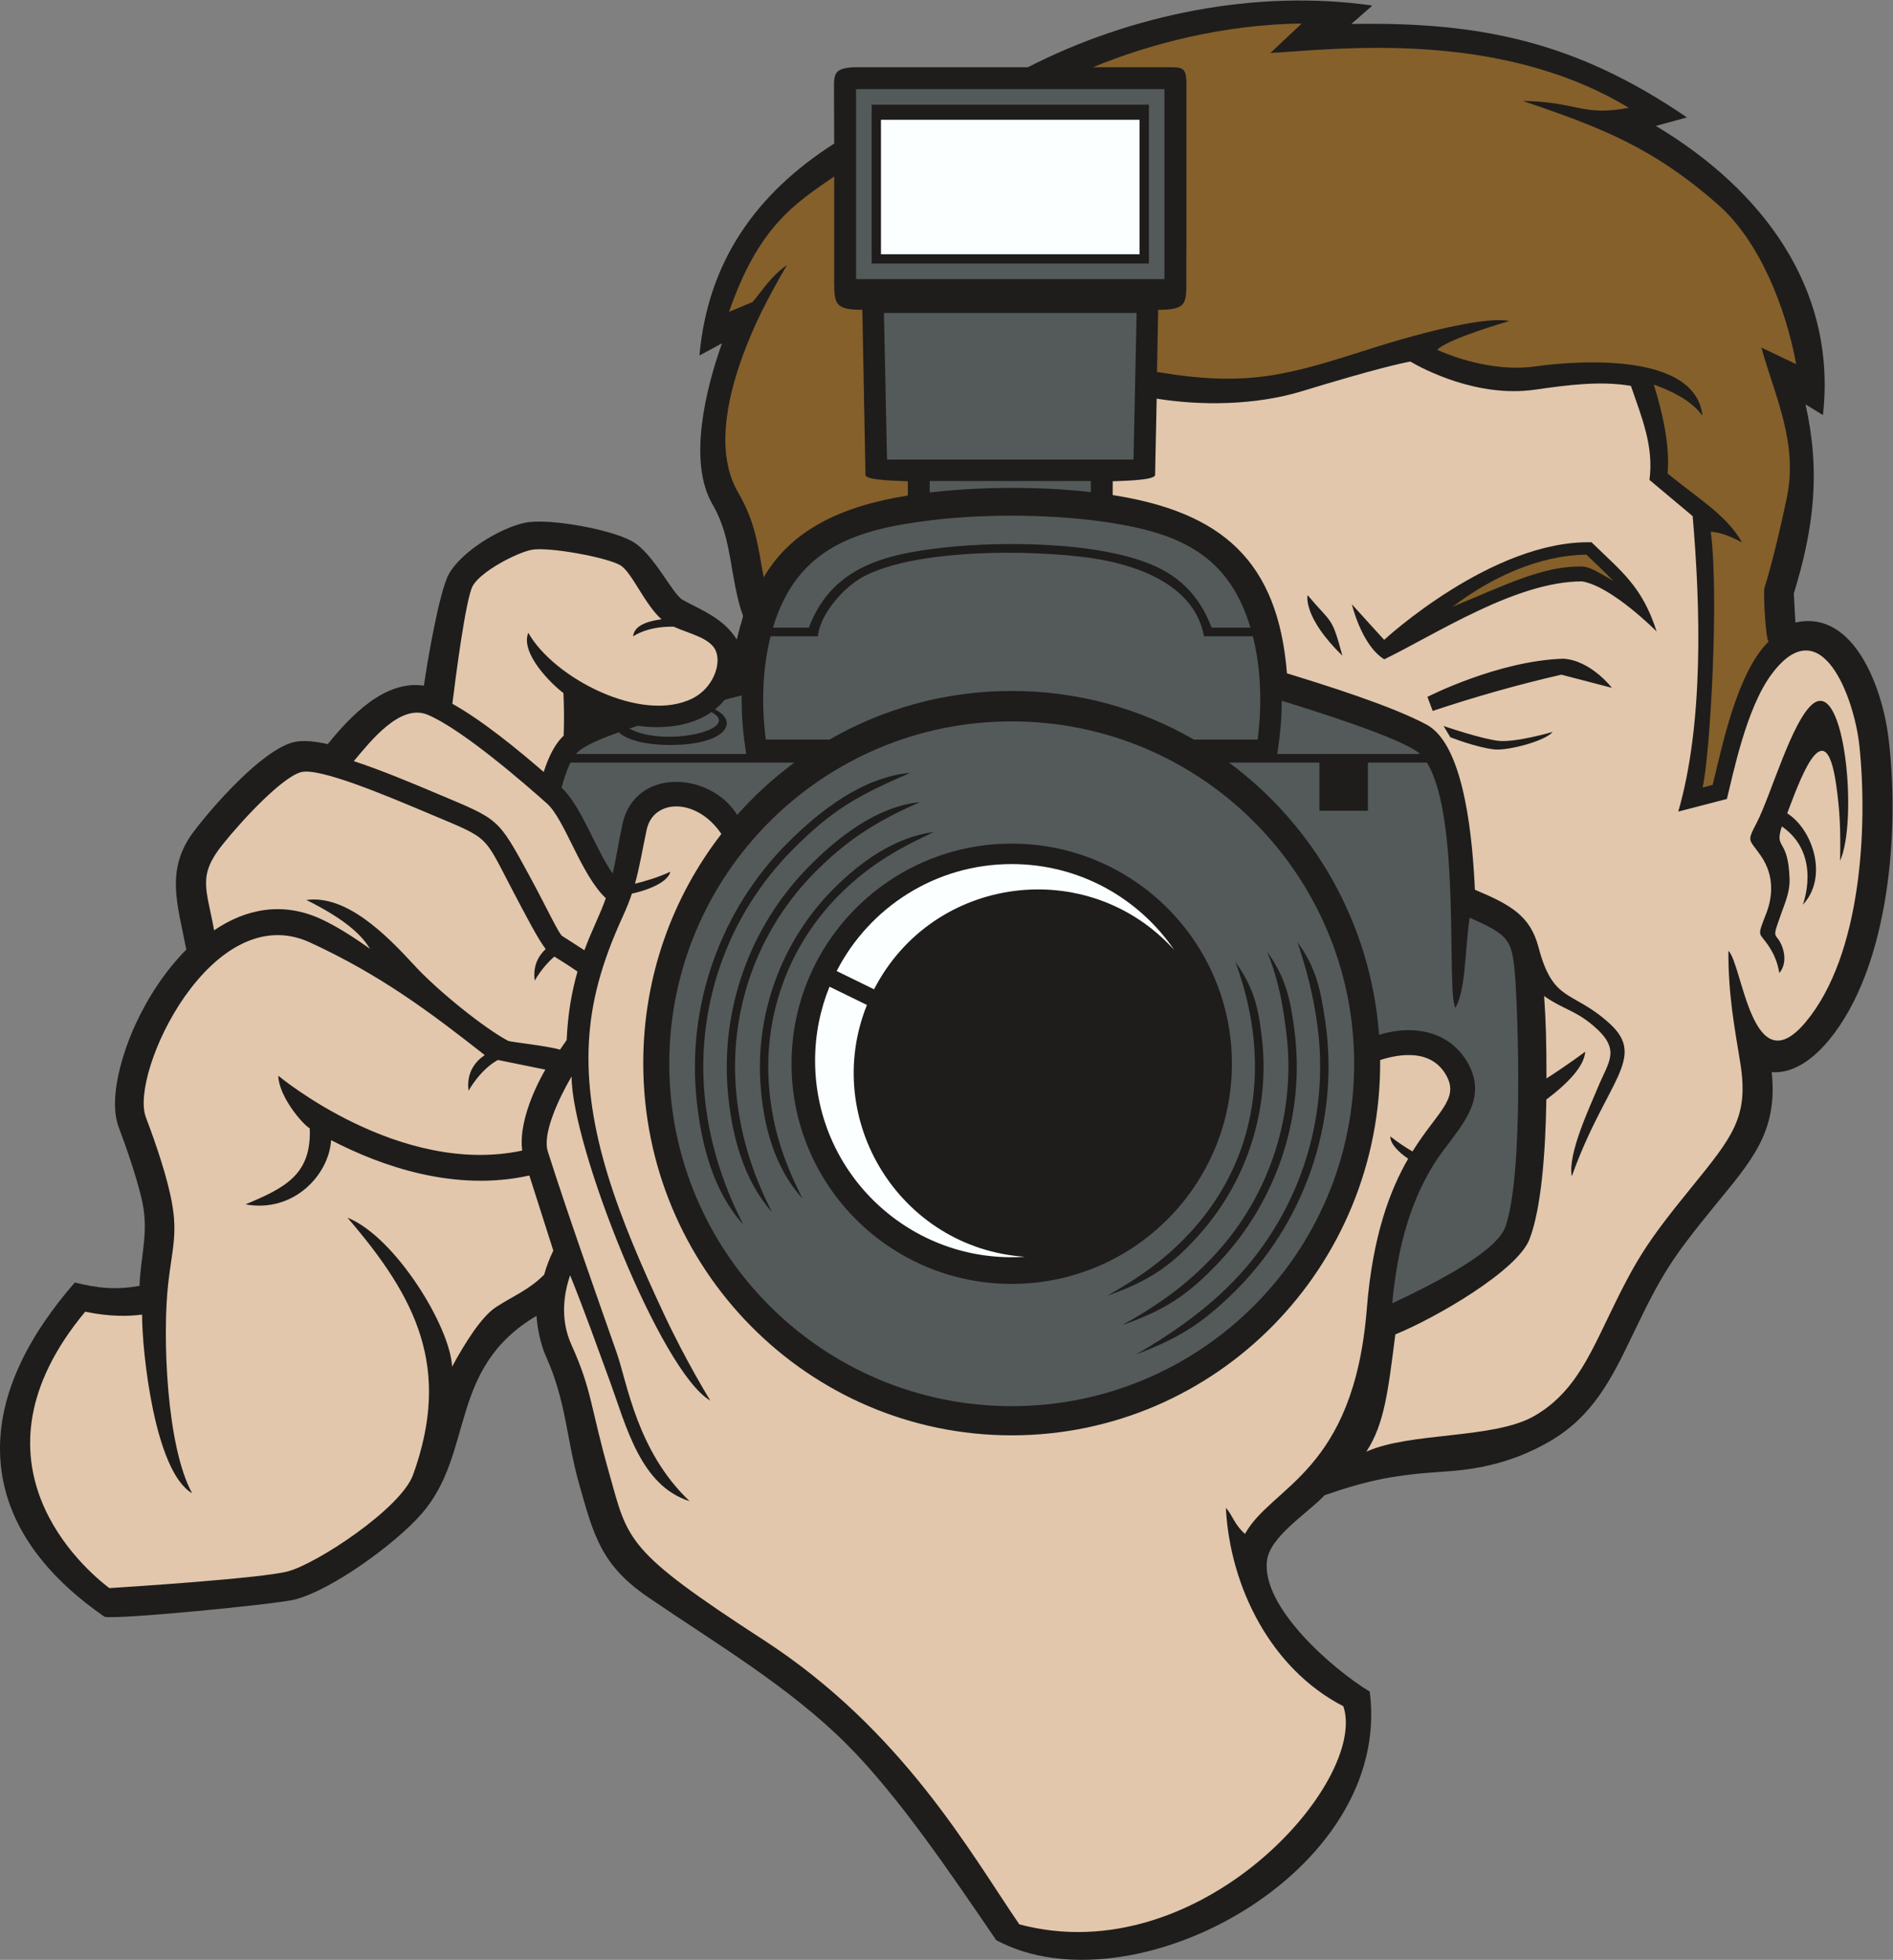 <?xml version="1.0" encoding="UTF-8" standalone="no"?>
<svg
   xmlns:dc="http://purl.org/dc/elements/1.1/"
   xmlns:cc="http://creativecommons.org/ns#"
   xmlns:rdf="http://www.w3.org/1999/02/22-rdf-syntax-ns#"
   xmlns:svg="http://www.w3.org/2000/svg"
   xmlns="http://www.w3.org/2000/svg"
   viewBox="0 0 584.2 604.947"
   height="604.947"
   width="584.2"
   xml:space="preserve"
   id="svg2"
   version="1.1"><rect x="0" y="0" width="584.2" height="604.947" fill="#808080" stroke="none"/><defs
     id="defs6" /><g
     transform="matrix(1.333,0,0,-1.333,0,604.947)"
     id="g10"><g
       transform="scale(0.1)"
       id="g12"><path
         id="path14"
         style="fill:#1e1d1c;fill-opacity:1;fill-rule:evenodd;stroke:none"
         d="m 758.816,2815.18 c 52.668,64.85 131.438,148.84 222.629,135.3 6.344,46.68 35.005,216.7 57.405,257.79 28.61,52.47 118.88,107.44 176.56,119.45 54.72,11.4 199.82,-15.39 248.54,-43.22 50.13,-28.64 92.57,-122.34 117,-135.66 46.49,-25.35 93.75,-42.36 124.87,-91.48 22.53,96.02 16.93,7.37 -7.5,143.7 -10.91,60.9 -16.86,114.4 -48.81,169.35 -57.65,99.13 -15.13,268.69 22.04,372.84 L 1619.33,3715 c 19.28,217.07 130.63,374.69 311.94,490.8 0,45.84 -0.71,134.68 -0.38,142.34 1.02,23.92 9.71,34.4 53.39,34.4 h 395.4 c 240.41,123.03 529.26,181.14 797.59,142.84 l -48.64,-42.63 c 304.14,5.48 523.23,-43.4 776.98,-216.41 l -72.07,-19.73 c 243.11,-145.21 420.03,-373.7 386.85,-669.5 l -40.37,24.71 c 34.97,-155.07 19.84,-285.26 -27.04,-437.85 l 3.65,-67.25 c 138.23,30.73 201.55,-157.21 215,-263.18 27.04,-212.9 3.96,-533.58 -138.09,-704.67 -32.02,-38.57 -78.92,-77.49 -131.78,-73.33 15.12,-140.57 -49.17,-207.73 -134.03,-312.05 -97.24,-119.56 -119.62,-153.94 -186.25,-292.88 -49.08,-102.32 -91.95,-191.14 -194.27,-250.38 -90.98,-52.67 -175.89,-65.25 -243,-69.63 -114.32,-7.46 -173.32,-18.83 -277.3,-54.57 -39.45,-41.84 -125.99,-95.034 -133.48,-150.573 -14.64,-108.504 154.04,-253.816 237.7,-304.305 54.8,-420.996 -550.75,-744.113 -864.68,-575.625 -99.38,145.11 -224.77,332.825 -347.63,455.168 -133.64,133.086 -303.36,232.95 -458.44,339.043 -108.59,74.285 -125.73,142.274 -159.67,262.412 -29.58,104.73 -29.55,190.76 -76.88,295.58 -12.35,27.35 -19.5,63.72 -21.8,93.53 C 1035.65,1368.89 1099.63,1174.64 975.973,1032.71 916.176,964.094 767.602,855.613 681.477,834.082 638.246,823.281 267.93,787.168 241.977,794.414 121.746,877.559 18.109,992.266 2.141,1143.3 -14.84,1303.86 71.695,1451.76 173.223,1568.49 c 55.183,-13.81 94.961,-17.32 149.707,-7.9 3.492,78.15 23.687,128.21 3.511,207.9 -13.574,53.61 -32.218,107.8 -51.621,159.58 -25.23,67.32 10.379,176.46 38.918,238.31 28.856,62.53 69.059,124.18 117.844,173.24 l -1.344,5.09 c -18.773,98.5 -48.574,179.82 18.723,268.55 45.496,59.98 156.055,185.35 228.133,205.69 24.261,6.84 56.519,1.85 81.722,-3.77 v 0" /><path
         id="path16"
         style="fill:#85602a;fill-opacity:1;fill-rule:nonzero;stroke:none"
         d="m 3828.78,3647.57 c 19.72,-62.49 37.84,-140.91 31.97,-205.76 69.66,-57.46 136.48,-95.92 172.19,-159.49 -37.95,19.97 -56.48,23.19 -72.26,24.74 19.32,-146.98 -1.05,-512.73 -18.82,-592.35 l 23.19,6.02 c 20.96,84.15 55.6,260.02 129.84,332.05 -6.8,-0.35 -12.82,111.24 -10.05,123.56 0.06,0.19 21.92,66.63 51.66,207.89 26.92,127.9 -26.3,233.1 -58.65,349.21 l 80.52,-38.5 c -23.17,127.76 -83.53,283.62 -179.92,368.6 -150.81,132.94 -271.61,179.62 -452.98,240.89 123.24,-1.2 138.94,-36.61 245.45,-15.76 -303.24,182.78 -677.03,135.53 -829.79,126.83 l 72.63,68.28 c -180.92,-2.18 -352.8,-47.17 -483.26,-101.24 h 161.43 c 45.23,0 53.7,2.62 54.88,-35.7 0,0 -0.18,-283.05 -0.19,-459.95 -0.01,-52.39 -0.26,-66.05 -65.2,-66.05 l -2.79,-143.96 c 210.46,-35.3 301.74,-7.82 495.54,54.17 131.35,42.02 272.58,74.97 319.81,63.69 0.14,-0.09 -142.12,-40.76 -166.64,-66.52 50.13,-22.63 140.88,-50.81 227.42,-38.46 41.49,5.92 368.59,48.27 386.72,-114.19 -26.12,36.07 -74.31,58.63 -112.7,72 z m -465.93,-514.36 c 125.1,51.77 212.46,95.83 301.58,93.07 18.2,-0.56 49.84,-21.19 70.9,-33.65 -17.99,19.27 -38.58,38.08 -62.47,61.17 -112,-1.34 -222.36,-54.18 -310.01,-120.59 z m -1431.58,996.45 c -90.48,-62.67 -174.73,-114.79 -243.49,-313.65 l 54.76,23.03 c 23.99,28.44 41.48,58.59 79.18,85.32 -44.61,-77.51 -74.37,-134.75 -101.02,-206.76 -39.74,-107.39 -63.47,-230.99 -11.76,-319.91 41.97,-72.18 45.97,-127.65 59.2,-196.36 63.72,109.6 179.05,164.7 333.7,189.51 l -0.1,32.91 c -13.36,1.07 -97.83,1.27 -98.07,14.71 l -7.21,382.38 c -60.71,0 -65.19,12.16 -65.19,62.31 v 246.51 0" /><path
         id="path18"
         style="fill:#545a5a;fill-opacity:1;fill-rule:evenodd;stroke:none"
         d="m 2342.29,2938.29 c 153.46,0 297.43,-40.97 421.82,-112.64 h 147.53 c 10.99,85.7 6.91,167.96 -11.1,239.18 h -113.1 c -23.15,126.36 -170.46,167.77 -259.26,180.83 -139.03,20.45 -406.34,22.04 -528.18,-42.12 -49,-25.8 -102.66,-90.34 -106.36,-138.71 h -109.6 c -18.02,-71.22 -22.1,-153.49 -11.11,-239.18 h 147.48 c 124.41,71.67 268.41,112.64 421.88,112.64 z m -360.32,953.62 h 713.95 v 439.92 h -713.95 v -439.92 z m 36,36 h 641.94 v 367.93 h -641.94 v -367.93 z m 507.47,-529.24 v 25.72 h -373 v -26.6 c 116.39,13.56 252.27,14.68 373,0.88 z m -471.77,75.32 h 570.55 l 7.2,339.56 h -584.95 l 7.2,-339.56 z m 288.62,-606.22 c 437.85,0 792.81,-354.95 792.81,-792.81 0,-437.86 -354.96,-792.81 -792.81,-792.81 -437.86,0 -792.81,354.95 -792.81,792.81 0,437.86 354.95,792.81 792.81,792.81 z m 725.75,-693.27 c 34.75,-236.19 -48.89,-473.77 -219.39,-636.72 -74.88,-71.57 -126.14,-100.37 -219.53,-136.44 75.8,43.48 150.88,95.14 214.86,158.23 161.48,159.25 236.86,386.44 205.34,609.11 -9.39,66.34 -24.13,124.28 -45.55,187.7 43.08,-58.2 53.67,-109.88 64.27,-181.88 z m -1455,-185.84 c -23.88,220.69 54.66,442.05 211.21,598.61 75.55,75.55 174.23,151.48 283.21,161.42 -123.11,-53.43 -179.52,-85.02 -270.14,-175.64 -158.61,-158.61 -226.99,-373.28 -205.17,-580.24 12.48,-118.43 51.04,-216.78 88.86,-290.47 -69.67,76.9 -96.97,184.59 -107.97,286.32 z m 1308.39,146.8 c 19.18,-164.53 -33.32,-328.57 -140.71,-451.33 -68.49,-78.28 -122.06,-112.84 -217.01,-146.3 74.12,41.96 142.26,88.99 204.35,160.55 152.42,175.68 170.08,402.3 91.83,613.09 42.08,-60.29 52.84,-101.44 61.54,-176.01 z M 1760.75,2026.11 c -11.89,167.71 49.91,334.28 168.87,453.77 63.59,63.87 142.46,119.84 232.9,131.96 -70.81,-33.5 -143.54,-69.85 -218.84,-145.14 -119.7,-119.71 -174.31,-279.87 -163.83,-436.47 7.67,-114.59 42.16,-194.9 77.71,-267.07 -64.47,70.91 -90.11,168.46 -96.81,262.95 z m 1236.07,126.44 c 25.56,-197.52 -40.46,-395.12 -175.32,-537.81 -72.95,-77.21 -126.32,-110.87 -223.48,-144.94 79.78,44.04 148.8,91.88 214.81,163.31 128.62,139.19 188.69,329.07 164.9,516.24 -8.1,63.65 -17.17,118.43 -44.34,185.55 42.95,-60.4 53.8,-107.97 63.43,-182.35 z M 1685.5,2004.91 c -18.21,191.03 47.48,385.85 188.74,528.32 67.74,68.32 157.21,137.65 255.3,147.59 -83.27,-37.38 -155.57,-75.12 -240.22,-159.77 -139.61,-139.61 -201.28,-327.62 -185.06,-510.01 10.45,-117.36 46.91,-207.5 82.51,-279.11 -65.32,74.31 -92,175.6 -101.27,272.98 z m 656.79,579.83 c 281.55,0 509.78,-228.23 509.78,-509.78 0,-281.55 -228.23,-509.78 -509.78,-509.78 -281.55,0 -509.79,228.23 -509.79,509.78 0,281.55 228.24,509.78 509.79,509.78 z m 552.73,500.09 c -50.67,169.2 -165.44,218.1 -324.98,243.01 -120.34,18.8 -277.44,22.02 -411.49,5.99 -174.17,-20.81 -313.12,-62.17 -368.99,-249 h 83 c 53.09,140.03 174.35,169.96 311.23,185.36 142.14,15.99 400.03,14.81 519.1,-57.95 44.73,-27.33 79.42,-67.18 102.18,-127.41 h 89.95 z M 1418.55,2515.48 c 8.47,37.47 14.18,75.67 22.29,113.56 28.5,133.16 204,122.54 265.84,22.19 39.79,44.87 84.16,85.5 132.37,121.14 h -518.19 c -9.46,-18.76 -16.33,-41.37 -20.68,-58.27 44.56,-40.44 79.71,-144.36 118.37,-198.62 z m 308.93,276.89 c -7.13,47.67 -10.98,85.29 -10.38,135.52 -62.05,-16.27 -25.85,-3.4 -61.85,-32.42 58.04,-28.94 23.75,-82.33 -102.94,-82.33 -62.17,0 -102.08,12.86 -119.76,29.37 -26.67,-9.7 -82.75,-29.97 -99.14,-50.14 h 394.07 z m -80.32,97.01 c -48.12,-33.9 -113.57,-39.87 -171.09,-31.76 -6.17,-2.08 -12.55,-4.24 -19.04,-6.47 81.31,-44.58 264.19,-1.81 190.13,38.23 z m 1198.23,-117.01 c 195.72,-144.7 328.13,-371.6 347.4,-630.44 78.56,24.78 165.62,9.31 207.26,-68.41 49.42,-92.29 -34.62,-157.16 -81.28,-232.45 -59.77,-96.45 -85.14,-208.93 -95.51,-320.84 111.97,52.65 242.87,121.82 262.24,178.02 42.3,122.76 28.35,497.78 22.4,575.6 -6.85,89.49 -13.22,98.11 -105.5,139.48 -11.47,-79.11 -8.47,-166.32 -32.99,-208.92 -21.34,39.81 13.49,441.62 -66.06,567.96 H 3166.99 V 2660.8 h -112.36 v 111.57 h -209.24 z m 442,20 c -37.28,35.68 -259.11,104.42 -319.87,123.16 -0.22,-45.82 -3.97,-80.15 -10.42,-123.16 h 330.29 v 0" /><path
         id="path20"
         style="fill:#fcffff;fill-opacity:1;fill-rule:evenodd;stroke:none"
         d="m 2342.29,2537.38 c 156.23,0 294.08,-78.73 376.06,-198.66 -199.69,220.43 -558.63,173.41 -694.78,-91.36 l -86.55,42.32 c 75.45,147.07 228.61,247.7 405.27,247.7 z m -335.24,-326.27 c -106.46,-265.83 76.5,-563.19 365.85,-583.13 -263.27,-17.54 -485.83,190.93 -485.83,454.18 0,60.59 11.87,118.41 33.36,171.29 l 86.62,-42.34 v 0" /><path
         id="path22"
         style="fill:#fcffff;fill-opacity:1;fill-rule:evenodd;stroke:none"
         d="m 2039.57,3949.52 h 598.74 v 311.28 h -598.74 v -311.28 0" /><path
         id="path24"
         style="fill:#e2c7ac;fill-opacity:1;fill-rule:evenodd;stroke:none"
         d="m 3163.39,1176.71 c 101.57,46.13 295.33,28.53 389.39,82.98 84.44,48.88 121.73,126.62 166.79,220.56 66.16,137.95 89.46,176.95 194.88,306.57 98.71,121.34 134.75,165.66 114.43,291.18 -12.79,78.99 -27.83,156.3 -27.38,258.56 32.5,-30.27 54.51,-313.58 178.77,-165.24 129.86,155.04 143.97,453.88 124.53,639.79 -11.46,109.71 -88.16,321.82 -203.9,165.08 -58.45,-79.16 -88.41,-230.82 -102.88,-288.09 l -112.54,-29.22 c 58.84,203.99 51.57,472.61 33.29,684.17 l -100,83.86 c 10.39,77.8 -17.75,144.18 -42.96,217.8 -71.36,12.05 -147.07,1.91 -222.63,-8.88 -133.04,-18.99 -258.6,47.96 -288.13,65.14 -17.76,-3.1 -78.73,-16.07 -250.66,-68.57 -110.03,-33.61 -236.33,-33.49 -336.51,-17.29 l -3.66,-176.65 c -0.27,-13.44 -84.72,-13.64 -98.08,-14.71 l -0.09,-31.93 c 251.89,-39.52 382.56,-151.41 403.46,-412.8 87.06,-26.75 243.59,-75.58 323.89,-119.13 89.89,-48.75 106.4,-278.5 111.22,-381.94 83.4,-35 128.15,-60.47 147.26,-133.17 34.28,-130.45 78.04,-97.92 164.47,-176.49 87.99,-79.98 -8.68,-133.6 -87.41,-353.97 -9.87,52.73 42.15,161.09 59.65,204.05 25.54,62.72 56.25,88.68 -10.34,145.15 -42.76,36.27 -70.09,37.55 -113.37,68.34 4.14,-58.75 5.41,-106.13 5.48,-190.94 54.43,35.13 89.63,61.99 89.63,61.99 -2.12,-33.3 -38.98,-72.35 -89.97,-110.91 -1.91,-126.15 -12.12,-253.28 -38.88,-323.1 -28.1,-73.34 -217.76,-182.71 -310.68,-220.7 -17.01,-132.18 -25.11,-206.88 -67.07,-271.49 z m -1903.63,409.83 c 5.36,19.17 12.51,37.89 21.24,55.78 -18.48,57.96 -36.98,115.92 -55.46,173.89 -172.14,-38.2 -341.169,20.68 -459.02,81.9 -4.551,-79.16 -85.719,-169.2 -198.161,-148.72 92.039,38.42 153.082,69.05 148.743,176.09 -18.618,10.72 -72.266,76.08 -72.766,121.79 0.832,-0.69 280.336,-234.03 564.674,-173.31 -7.99,58.1 23.4,135.27 53.57,187.43 l -109.81,22.36 c -41.38,-22.47 -67.95,-71.2 -67.95,-71.2 -5.72,43.46 17.27,68.89 37.4,82.53 -127.704,100.43 -241.911,185.78 -404.122,260.62 -227.653,105.04 -418.746,-302.26 -380.524,-404.25 13.309,-35.52 41.25,-110.57 56.426,-178.35 19.727,-88.12 4.938,-122.49 -4.602,-207.01 -13.425,-119 -4.511,-376.3 55.387,-485.67 -87.226,50.73 -115.961,329.1 -115.898,413.71 -30.664,-4.14 -75.141,-5.18 -131.582,6.72 -292.211,-351.05 1.672,-599.041 55.832,-640.088 59.109,3.738 349.172,22.707 412.062,38.429 65.77,16.434 262.848,145.419 291.184,224.119 89.257,247.96 7.64,409.8 -152.004,595.27 110.078,-43.72 238.251,-252.66 242.251,-345.16 30.16,55.85 68.48,116.56 102.15,138.35 39.82,25.76 76.34,39.85 110.98,74.77 z m 93.21,751.25 c 15.26,42.17 36.94,84.04 49.62,120.55 -57.79,54.18 -94.7,182.13 -136.25,219.23 -47.52,42.43 -195.84,172.04 -276.504,205.63 -64.305,26.77 -134.172,-64.26 -170.758,-107.43 64.606,-21.2 137.754,-52.07 196.272,-76.77 140.78,-59.43 136.59,-53.22 211.01,-190.01 37.74,-69.37 68.73,-136.41 75.89,-138.58 13.55,-9.04 31.95,-20.11 50.72,-32.62 z m -94.2,412.8 c 20.74,65.29 45.18,81.98 46.19,84.21 1.66,39.92 0.38,81.23 -0.57,98.58 -30.32,22.88 -100.1,93.06 -81.32,139.6 58.71,-104.36 262.04,-211.03 380.12,-152 48.55,24.26 68.33,81.64 52.98,112.34 -14.08,28.15 -60.04,37.45 -96.58,53.73 -63.11,1.16 -93.83,-22.57 -93.83,-22.57 1.74,25.48 34.62,35.72 65.82,39.7 -39.4,34.61 -68.9,109.95 -95.95,125.41 -32.74,18.7 -168.04,43.2 -205.67,35.36 -35.02,-7.29 -117.33,-50.17 -135.59,-83.65 -16.39,-30.05 -40.16,-216.22 -47.07,-272.73 70.25,-39.04 155.22,-109.26 211.47,-157.98 z m 37.71,-642.96 c 9,13.11 15.06,21.31 15.45,22.58 2.63,58.55 11,108.95 25.04,158.23 -20.31,14.26 -41.81,27.44 -53.53,34.67 -28.32,-24.04 -45.55,-55.65 -45.55,-55.65 -4.59,34.94 9.36,58.22 25.46,73.1 -18.41,24.08 -45.62,76.93 -73.51,129.83 -72.62,137.73 -51.61,122.68 -193.824,182.71 -104.223,43.99 -257.789,108.8 -299.586,97.01 -43.032,-12.14 -131.68,-105.91 -181.141,-167.56 -58.473,-72.87 -36.976,-102.21 -19.598,-198.55 73.497,49.98 158.973,66.92 247.477,26.08 35.406,-16.34 74.238,-40.99 113.52,-69.08 -16.2,26.66 -48.641,64.12 -147.254,113.22 92.523,12.49 184.226,-79.96 249.722,-151.21 55.394,-60.28 164.554,-147.55 217.794,-175.22 8.64,-2.83 90.55,-11.43 119.53,-20.16 z m 1898.77,-24.06 c 45.86,14.86 119.96,26.34 154.02,-37.25 28.84,-53.84 -22.63,-83.4 -79.17,-174.46 -16.55,9.7 -34.39,21.38 -51.14,34.83 -0.78,-15.2 15.9,-34.3 41.1,-51.61 -40.86,-70.82 -82.04,-175.96 -95.68,-347.22 -30.27,-380.12 -220.4,-409.72 -282.02,-521.54 -25.55,22.52 -28.61,43.71 -44.31,60.08 9.66,-183.244 104.16,-372.58 272.02,-459.212 C 3168.16,412.91 2777.77,-29.402 2359.88,82.18 2247.25,246.445 2089.27,532.063 1768.05,740.508 1446.84,948.945 1454.7,969.785 1410.27,1126.97 c -44.42,157.19 -39.54,191.49 -87.38,297.42 -27.12,60.06 -16.91,120.1 -2.96,160.85 35.08,-87.39 63.36,-167.29 92.72,-247.43 36.73,-100.19 70.04,-240.3 183.82,-275.61 -121.67,115.13 -144.14,273.33 -168.56,343.09 -54.22,154.94 -113.26,320.8 -159.7,466.75 -12.87,40.47 24.5,121.1 55.1,173.62 -0.38,-160.11 206.42,-684.38 321.07,-750.59 0.06,0.16 -55.78,90.12 -107.7,201.28 -103.71,222.03 -184.35,425.46 -173.29,629.31 5.03,92.76 29.09,182.92 78.59,290.68 8.73,19.02 15.48,36.21 20.99,52.65 46.19,9.97 84.82,29.81 88.92,50.57 -28.39,-13.02 -58.09,-21.88 -81.87,-27.66 10.78,38.26 16.44,75.08 27.14,125.09 15.43,72.07 115.88,74.85 172.93,-9.9 -113.3,-146.3 -180.86,-330.51 -180.86,-530.68 0,-476.01 381.93,-861.88 853.06,-861.88 473.76,0 856.93,390.05 852.96,869.04 z m 146.83,773.55 c 0.24,-0.08 86.72,-29.83 127.09,-34.35 39.46,-4.43 125.02,20.47 125.26,20.55 -17.09,-21.27 -103.88,-43.9 -135.19,-40.4 -42.68,4.77 -101.37,28.16 -101.62,28.25 l -15.54,25.95 z m -25.18,34.84 -12.21,32.57 c 0,0 163.29,83.77 314.76,88.42 63.69,-3.89 112.37,-67.48 112.37,-67.48 l -117.02,30.47 c -97.72,-22.22 -203.13,-52.21 -297.9,-83.98 z m -289.67,268.2 c 0,0 -12.04,-50.09 80.5,-140.16 -24.95,92.96 -23.73,72.52 -80.5,140.16 z m 102.54,-21.19 c 0,0 22.52,-95.63 75.05,-127.42 120.07,58.28 305.18,180.41 457.77,180.41 69,-11.14 172.83,-116.08 172.83,-116.08 -34.05,105.41 -80.71,138.05 -150.79,206.66 -230.14,5.3 -480.04,-225.95 -480.04,-225.95 0,0 -22.29,24.09 -74.82,82.38 z m 989.72,-853.83 c -2.15,10.62 -5.79,32.98 -22.46,59 -24.96,38.93 -30.68,19.66 -7.57,79.86 11.87,30.92 21.82,82.5 -12.9,132.7 -27.62,39.94 -33.22,30.59 -9.43,76.5 32.64,62.95 82.05,238.66 130.58,275.67 73.89,56.4 103.85,-271.81 62.34,-363.83 1.45,72.82 -0.41,116.31 -9.26,177.51 -26.4,182.69 -90.06,-9.04 -113.16,-67.62 59.73,-37.77 95.77,-148.47 36.09,-211.79 0.12,0.43 45.28,116.44 -48.51,181.47 -17.9,-55.45 14.54,-23.89 17.95,-121.33 1.09,-30.9 -11.7,-58.55 -19.92,-82.01 -15.75,-44.96 -16.74,-45.1 -6.94,-57.02 9.45,-11.5 26.2,-51.27 3.19,-79.11 v 0" /></g></g></svg>